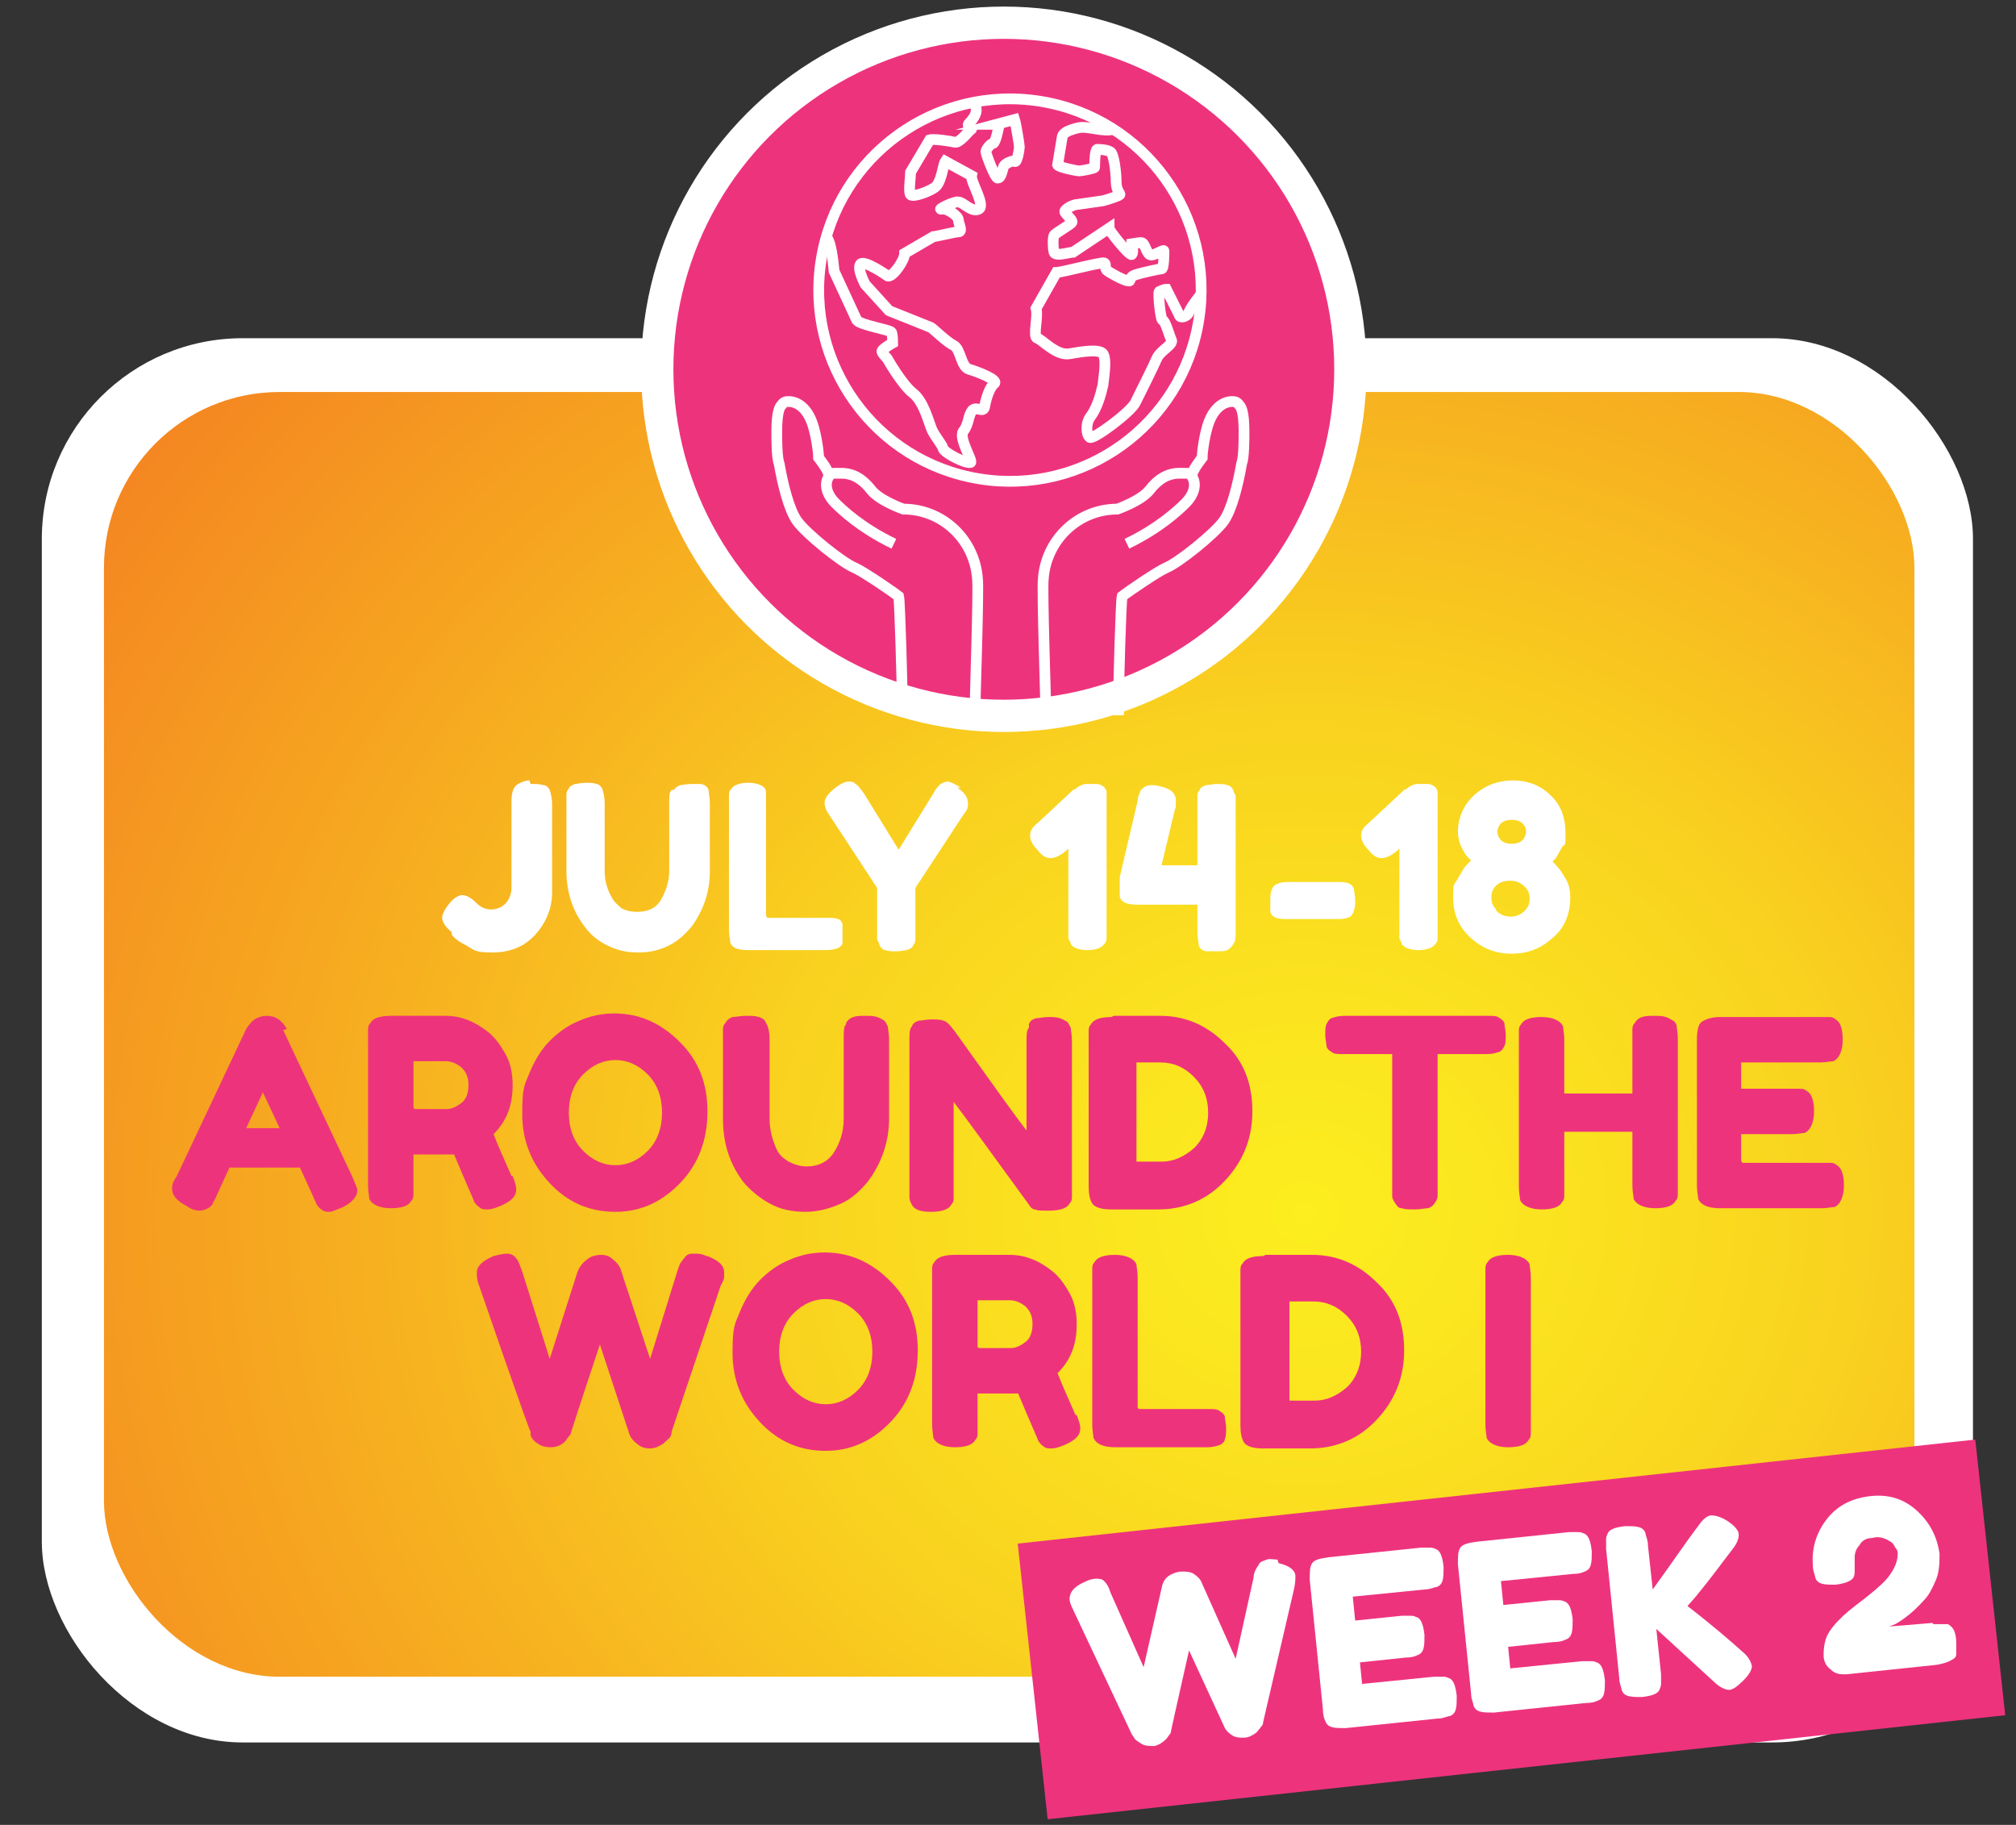 <?xml version="1.0" encoding="UTF-8"?>
<svg id="Layer_1" xmlns="http://www.w3.org/2000/svg" width="168.7" height="152.7" xmlns:xlink="http://www.w3.org/1999/xlink" version="1.1" viewBox="0 0 168.7 152.7">
  <rect x="0" y="0" width="168.7" height="152.7" fill="#333333" stroke="none"/>
  <!-- Generator: Adobe Illustrator 29.3.1, SVG Export Plug-In . SVG Version: 2.1.0 Build 151)  -->
  <defs>
    <style>
      .st0, .st1 {
        fill: none;
      }

      .st2 {
        stroke-width: 2.7px;
      }

      .st2, .st1 {
        stroke: #fff;
        stroke-miterlimit: 10;
      }

      .st2, .st3 {
        fill: #ee337d;
      }

      .st4 {
        fill: url(#radial-gradient);
      }

      .st5 {
        fill: #fff;
      }

      .st1 {
        stroke-width: .9px;
      }
    </style>
    <radialGradient id="radial-gradient" cx="177.3" cy="487.7" fx="177.3" fy="487.7" r="153.1" gradientTransform="translate(-117.6 -367.2) scale(1 .9)" gradientUnits="userSpaceOnUse">
      <stop offset="0" stop-color="#fcee1f"/>
      <stop offset=".1" stop-color="#fbe61f"/>
      <stop offset=".3" stop-color="#f9d21f"/>
      <stop offset=".5" stop-color="#f7b220"/>
      <stop offset=".8" stop-color="#f48421"/>
      <stop offset="1" stop-color="#f04e23"/>
    </radialGradient>
  </defs>
  <g>
    <rect class="st5" x="3.5" y="28.3" width="161.6" height="117.5" rx="16.8" ry="16.8"/>
    <rect class="st4" x="8.7" y="32.9" width="151.5" height="107.5" rx="14.7" ry="14.7" transform="translate(168.9 173.2) rotate(180)"/>
  </g>
  <rect class="st3" x="86.2" y="124.7" width="80.6" height="23.2" transform="translate(-14 14.5) rotate(-6.2)"/>
  <g>
    <path class="st5" d="M107,130.8c.9.2,1.4.6,1.4,1.1,0,.2,0,.5-.1,1l-2.6,11.2c0,0,0,.2-.1.3s-.2.3-.5.6c-.3.2-.6.4-1,.4-.4,0-.7,0-1-.2-.3-.2-.5-.4-.6-.6l-3-6.5c-1,4.4-1.5,6.7-1.5,6.7,0,0,0,.2-.1.3s-.2.3-.3.4c-.3.3-.6.5-1,.6-.4,0-.8,0-1.1-.2-.3-.2-.5-.3-.6-.5l-.2-.3-4.9-10.4c-.2-.4-.3-.7-.3-.9,0-.5.3-1,1.2-1.4.4-.2.7-.3,1-.3.3,0,.5,0,.7.2.2.2.4.5.5.9l2.8,6.3,1.5-6.6c.1-.6.4-1,.9-1.2.2-.1.5-.2.8-.2.3,0,.7,0,1,.2.3.2.5.4.6.6l2.9,6.5,1.5-6.8c0-.3.1-.5.2-.7s.2-.3.3-.5c.2-.2.4-.2.6-.3s.6,0,.9,0Z"/>
    <path class="st5" d="M114,140.9l6-.6c.3,0,.5,0,.7,0s.3,0,.5.1c.4.1.6.6.7,1.5,0,.9,0,1.5-.6,1.7-.2,0-.5.2-1,.2l-7.7.8c-.9,0-1.5,0-1.7-.6-.1-.2-.2-.5-.2-1l-1.1-10.8c0-.7,0-1.1.2-1.4.2-.3.7-.4,1.4-.5l7.7-.8c.3,0,.5,0,.7,0,.2,0,.3,0,.5.1.4.1.6.6.7,1.5,0,.9,0,1.5-.6,1.7-.2,0-.5.2-1,.2l-6,.6.2,2,3.9-.4c.3,0,.5,0,.7,0s.3,0,.5.1c.4.1.6.6.7,1.5,0,.9,0,1.5-.6,1.7-.2.1-.5.2-1,.2l-3.8.4.2,2Z"/>
    <path class="st5" d="M126.4,139.6l6-.6c.3,0,.5,0,.7,0,.2,0,.3,0,.5.1.4.1.6.6.7,1.5,0,.9,0,1.5-.6,1.7-.2.1-.5.2-1,.2l-7.7.8c-.9,0-1.5,0-1.7-.6,0-.2-.2-.5-.2-1l-1.1-10.8c0-.7,0-1.1.2-1.4.2-.3.7-.4,1.4-.5l7.7-.8c.3,0,.5,0,.7,0s.3,0,.5.1c.4.1.6.6.7,1.5,0,.9,0,1.5-.6,1.7-.2.1-.5.2-1,.2l-6,.6.2,2,3.9-.4c.3,0,.5,0,.7,0,.2,0,.3,0,.5.1.4.1.6.6.7,1.5,0,.9,0,1.5-.6,1.7-.2.1-.5.2-1,.2l-3.8.4.2,2Z"/>
    <path class="st5" d="M141.1,134.3c2.2,1.7,3.7,3,4.7,3.9.5.4.7.8.8,1.2,0,.3-.2.7-.7,1.2-.5.5-.9.8-1.2.8-.3,0-.8-.2-1.3-.7l-4.8-4.4.4,3.8c0,.3,0,.5,0,.7,0,.1,0,.3-.1.5-.1.4-.6.6-1.5.7-.9,0-1.5,0-1.7-.6,0-.2-.2-.5-.2-1l-1.1-10.8c0-.3,0-.5,0-.7,0-.2,0-.3.1-.5.1-.4.6-.6,1.5-.7.9,0,1.5,0,1.7.6,0,.2.2.5.2,1l.4,3.7c1.6-2.2,2.8-4,3.8-5.3.4-.6.8-.9,1.1-.9.3,0,.8.1,1.4.5.6.4.9.8.9,1.1,0,.3-.1.7-.5,1.2-.7.9-1.7,2.3-3.1,4l-.7.8Z"/>
    <path class="st5" d="M161.8,135.9c.5,0,.9,0,1.2,0,.2.1.4.3.5.5s.2.6.2,1c0,.4,0,.7,0,1,0,.3-.2.4-.4.5-.3.2-.7.3-1.2.4l-7.6.8c-.5,0-.9,0-1.3-.4-.4-.3-.6-.7-.6-1.2,0-.7.1-1.4.5-2s1-1.2,1.6-1.7c.6-.5,1.3-1,1.9-1.5.6-.5,1.2-1,1.6-1.6.4-.6.6-1.1.6-1.7,0-.1,0-.3-.2-.5-.1-.2-.2-.4-.4-.5s-.3-.2-.6-.3-.6-.1-1,0c-.4,0-.8.2-1,.6-.3.3-.4.7-.4,1v.5s0,.1,0,.1c0,.3,0,.5,0,.6,0,.1,0,.3-.1.5-.2.3-.7.5-1.5.6-.9,0-1.5,0-1.7-.6,0-.2-.2-.5-.2-1-.1-1.3.2-2.6,1.1-3.8s2.1-1.8,3.6-2c1.6-.2,2.9.2,4,1.2,1.1,1,1.7,2.2,1.9,3.6,0,.7,0,1.5-.3,2.2-.3.7-.6,1.3-1,1.7-.9,1-1.7,1.6-2.4,2l-.5.2h0c0,0,3.6-.3,3.6-.3Z"/>
  </g>
  <g>
    <path class="st3" d="M23.7,86.2l5.8,12.3c.2.5.4.9.4,1.1,0,.5-.4,1-1.2,1.4-.5.2-.9.4-1.1.4s-.5,0-.7-.2c-.2-.1-.3-.3-.4-.4,0-.1-.2-.4-.3-.7l-1.1-2.4h-5.9l-1.1,2.4c-.1.3-.3.5-.3.6s-.2.3-.4.4c-.2.1-.4.2-.7.2s-.7-.1-1.1-.4c-.8-.4-1.2-.9-1.2-1.4s.1-.6.4-1.1l5.8-12.3c.2-.3.4-.6.7-.8.3-.2.7-.3,1-.3.8,0,1.3.4,1.7,1.1ZM22,91.4l-1.4,3h2.8l-1.4-3Z"/>
    <path class="st3" d="M42.9,98.4c.2.5.3.9.3,1.1,0,.6-.4,1-1.3,1.4-.5.2-.8.3-1.1.3s-.5,0-.7-.2c-.2-.1-.3-.3-.4-.4-.1-.3-.7-1.6-1.7-4h-.7s-2.7,0-2.7,0v2.5c0,.3,0,.6,0,.8,0,.2,0,.4-.2.6-.2.4-.8.6-1.7.6s-1.6-.3-1.8-.8c0-.2-.1-.6-.1-1.1v-12.2c0-.3,0-.6,0-.8,0-.2,0-.4.2-.6.2-.4.8-.6,1.7-.6h4.6c1.3,0,2.5.5,3.6,1.4.6.5,1,1.1,1.4,1.8s.6,1.6.6,2.6c0,1.7-.5,3-1.6,4.1.3.8.8,1.9,1.5,3.5ZM34.7,92.8h2.7c.4,0,.8-.2,1.2-.5.4-.3.6-.8.6-1.5s-.2-1.1-.6-1.5c-.4-.3-.8-.5-1.3-.5h-2.7v3.9Z"/>
    <path class="st3" d="M51.4,84.8c2.1,0,3.9.8,5.5,2.4s2.3,3.5,2.3,5.8-.7,4.3-2.2,5.9c-1.5,1.6-3.3,2.5-5.5,2.5s-4-.8-5.5-2.4c-1.5-1.6-2.3-3.5-2.3-5.8s.2-2.4.6-3.4,1-2,1.7-2.7c.7-.7,1.5-1.3,2.5-1.7.9-.4,1.9-.6,2.9-.6ZM47.6,93.1c0,1.3.4,2.4,1.2,3.2.8.8,1.7,1.2,2.7,1.2s1.9-.4,2.7-1.2c.8-.8,1.2-1.9,1.2-3.2s-.4-2.4-1.2-3.2c-.8-.8-1.7-1.2-2.7-1.2s-1.9.4-2.7,1.2c-.8.8-1.2,1.9-1.2,3.2Z"/>
    <path class="st3" d="M70.8,85.6c.1-.2.3-.4.6-.5s.6-.1,1-.1.7,0,1,.1.4.2.6.3c.1.1.2.3.3.5,0,.2.1.6.1,1.1v6.6c0,1.9-.6,3.7-1.8,5.3-.6.7-1.3,1.4-2.2,1.8s-1.9.7-3,.7-2.1-.2-3-.7c-.9-.5-1.6-1.1-2.2-1.8-1.2-1.6-1.7-3.3-1.7-5.3v-6.6c0-.4,0-.6,0-.8s0-.4.2-.6c.1-.2.3-.4.6-.5.3,0,.6-.1,1.1-.1s.8,0,1.1.1.5.2.6.5c.2.3.3.8.3,1.4v6.6c0,.9.2,1.7.6,2.6.2.4.5.7,1,1,.4.2.9.4,1.5.4,1,0,1.8-.4,2.3-1.2.5-.8.8-1.7.8-2.8v-6.7c0-.6,0-1,.2-1.2Z"/>
    <path class="st3" d="M86.1,85.7c.1-.3.3-.4.6-.5.3,0,.6-.1,1-.1s.7,0,1,.1.4.2.6.3c.1.1.2.3.3.5,0,.2.1.6.1,1.1v12.2c0,.4,0,.6,0,.8s0,.4-.2.6c-.2.4-.8.6-1.7.6s-.9,0-1.2-.1c-.2,0-.4-.2-.5-.4-3.2-4.4-5.3-7.3-6.3-8.6v7.2c0,.4,0,.6,0,.8s0,.4-.2.6c-.2.4-.8.6-1.7.6s-1.4-.2-1.6-.6c-.1-.2-.2-.4-.2-.6,0-.2,0-.4,0-.8v-12.3c0-.6,0-1,.2-1.2.1-.3.3-.4.6-.5.3,0,.6-.1,1-.1s.8,0,1,.1c.2,0,.4.2.5.3,0,0,.2.2.5.6,3,4.2,5,7,6,8.3v-7.4c0-.6,0-1,.2-1.2Z"/>
    <path class="st3" d="M93.2,85h3.9c2.1,0,3.9.8,5.4,2.3,1.6,1.5,2.3,3.4,2.3,5.7s-.8,4.2-2.3,5.8c-1.5,1.6-3.4,2.4-5.6,2.4h-3.9c-.9,0-1.4-.2-1.6-.5-.2-.3-.3-.8-.3-1.4v-12.2c0-.4,0-.6,0-.8,0-.2,0-.4.2-.6.2-.4.8-.6,1.7-.6ZM99.9,96.1c.8-.8,1.2-1.8,1.2-3s-.4-2.2-1.2-3c-.8-.8-1.7-1.2-2.8-1.2h-2v8.3h2.1c1,0,1.9-.4,2.8-1.2Z"/>
    <path class="st3" d="M112.6,85h11.9c.5,0,.8,0,1,.2.2.1.4.3.4.5s.1.5.1.9,0,.7-.1.9-.2.4-.4.5c-.3.1-.6.2-1.1.2h-4.1v11.1c0,.3,0,.6,0,.7,0,.2,0,.3-.2.6-.1.2-.3.4-.6.5-.3,0-.6.1-1.1.1s-.8,0-1.1-.1c-.3,0-.4-.2-.6-.5s-.2-.4-.2-.6c0-.2,0-.4,0-.8v-11h-4.1c-.5,0-.8,0-1-.2-.2-.1-.4-.3-.4-.5s-.1-.5-.1-.9,0-.7.1-.9.2-.4.4-.5c.3-.1.6-.2,1.1-.2Z"/>
    <path class="st3" d="M136.8,85.6c.1-.2.3-.4.6-.5s.6-.1,1-.1.7,0,1,.1.4.2.6.3.2.2.3.4c0,.2.1.6.1,1.1v12.2c0,.3,0,.6,0,.8,0,.2,0,.4-.2.6-.2.4-.8.6-1.7.6s-1.6-.3-1.8-.8c0-.2-.1-.6-.1-1.1v-4.5h-5.7v4.5c0,.3,0,.6,0,.8,0,.2,0,.4-.2.6-.2.4-.8.6-1.7.6s-1.6-.3-1.8-.8c0-.2-.1-.6-.1-1.1v-12.2c0-.3,0-.6,0-.8,0-.2,0-.4.2-.6.2-.4.8-.6,1.7-.6s1.6.3,1.8.8c0,.2.1.6.1,1.1v4.5h5.7v-4.5c0-.3,0-.6,0-.8,0-.2,0-.4.2-.6Z"/>
    <path class="st3" d="M145.8,97.3h6.6c.3,0,.6,0,.7,0,.2,0,.4,0,.6.2.4.2.6.8.6,1.7s-.3,1.6-.8,1.8c-.2,0-.6.1-1.1.1h-8.5c-1,0-1.6-.3-1.8-.8,0-.2-.1-.6-.1-1.1v-12.2c0-.7.1-1.3.4-1.5s.8-.4,1.5-.4h8.4c.3,0,.6,0,.7,0,.2,0,.4,0,.6.2.4.2.6.8.6,1.7s-.3,1.6-.8,1.8c-.2,0-.6.1-1.1.1h-6.6v2.2h4.2c.3,0,.6,0,.7,0,.2,0,.4,0,.6.2.4.2.6.8.6,1.7s-.3,1.6-.8,1.8c-.2,0-.6.1-1.1.1h-4.2v2.2Z"/>
    <path class="st3" d="M59.2,105.1c1,.4,1.4.8,1.4,1.4s0,.5-.3,1.1l-4.1,12.2c0,.1,0,.2-.1.4,0,.1-.3.3-.6.6-.3.2-.7.4-1.1.4s-.8-.1-1.1-.4c-.3-.2-.5-.5-.6-.7l-2.5-7.6c-1.6,4.8-2.4,7.3-2.4,7.3s0,.2-.2.4-.2.3-.3.4c-.3.3-.7.5-1.2.5s-.8-.1-1.1-.3c-.3-.2-.5-.4-.6-.7v-.3c-.1,0-4.3-12.2-4.3-12.2-.2-.5-.2-.8-.2-1.1,0-.6.5-1,1.4-1.4.4-.1.8-.2,1.1-.2s.6.1.8.4c.2.2.3.6.5,1.1l2.3,7.3,2.3-7.2c.2-.6.6-1,1.1-1.3.2-.1.5-.2.9-.2s.7.1,1,.4c.3.2.5.5.6.7l2.5,7.6,2.3-7.4c.1-.3.2-.6.3-.7s.2-.3.4-.5c.2-.2.4-.2.7-.2s.6,0,1,.2Z"/>
    <path class="st3" d="M69,104.8c2.1,0,3.9.8,5.5,2.4s2.3,3.5,2.3,5.8-.7,4.3-2.2,5.9c-1.5,1.6-3.3,2.5-5.5,2.5s-4-.8-5.5-2.4c-1.5-1.6-2.3-3.5-2.3-5.8s.2-2.4.6-3.4,1-2,1.7-2.7c.7-.7,1.5-1.3,2.5-1.7.9-.4,1.9-.6,2.9-.6ZM65.2,113.1c0,1.3.4,2.4,1.2,3.2.8.8,1.7,1.2,2.7,1.2s1.9-.4,2.7-1.2c.8-.8,1.2-1.9,1.2-3.2s-.4-2.4-1.2-3.2c-.8-.8-1.7-1.2-2.7-1.2s-1.9.4-2.7,1.2c-.8.8-1.2,1.9-1.2,3.2Z"/>
    <path class="st3" d="M90.1,118.4c.2.5.3.9.3,1.1,0,.6-.4,1-1.3,1.4-.5.2-.8.3-1.1.3s-.5,0-.7-.2c-.2-.1-.3-.3-.4-.4-.1-.3-.7-1.6-1.7-4h-.7s-2.7,0-2.7,0v2.5c0,.3,0,.6,0,.8,0,.2,0,.4-.2.6-.2.4-.8.6-1.7.6s-1.6-.3-1.8-.8c0-.2-.1-.6-.1-1.1v-12.2c0-.3,0-.6,0-.8,0-.2,0-.4.2-.6.2-.4.8-.6,1.7-.6h4.6c1.3,0,2.5.5,3.6,1.4.6.5,1,1.1,1.4,1.8s.6,1.6.6,2.6c0,1.7-.5,3-1.6,4.1.3.8.8,1.9,1.5,3.5ZM81.9,112.8h2.7c.4,0,.8-.2,1.2-.5.4-.3.6-.8.6-1.5s-.2-1.1-.6-1.5c-.4-.3-.8-.5-1.3-.5h-2.7v3.9Z"/>
    <path class="st3" d="M95.3,117.9h5.8c.5,0,.8,0,1,.2.2.1.4.3.4.5,0,.2.1.5.1.9s0,.7-.1.9c0,.2-.2.4-.4.5-.3.1-.6.2-1.1.2h-7.7c-1,0-1.6-.3-1.8-.8,0-.2-.1-.6-.1-1.1v-12.2c0-.3,0-.6,0-.8,0-.2,0-.4.2-.6.2-.4.8-.6,1.7-.6s1.6.3,1.8.8c0,.2.1.6.1,1.1v10.9Z"/>
    <path class="st3" d="M105.9,105h3.9c2.1,0,3.9.8,5.4,2.3,1.6,1.5,2.3,3.4,2.3,5.7s-.8,4.2-2.3,5.8c-1.5,1.6-3.4,2.4-5.6,2.4h-3.9c-.9,0-1.4-.2-1.6-.5-.2-.3-.3-.8-.3-1.4v-12.2c0-.4,0-.6,0-.8,0-.2,0-.4.2-.6.2-.4.8-.6,1.7-.6ZM112.7,116.1c.8-.8,1.2-1.8,1.2-3s-.4-2.2-1.2-3c-.8-.8-1.7-1.2-2.8-1.2h-2v8.3h2.1c1,0,1.9-.4,2.8-1.2Z"/>
    <path class="st3" d="M124.3,107c0-.3,0-.6,0-.8,0-.2,0-.4.2-.6.2-.4.8-.6,1.7-.6s1.6.3,1.8.8c0,.2.1.6.1,1.1v12.2c0,.4,0,.6,0,.8s0,.4-.2.6c-.2.4-.8.6-1.7.6s-1.6-.3-1.8-.8c0-.2-.1-.6-.1-1.1v-12.2Z"/>
  </g>
  <g>
    <path class="st5" d="M44.4,65.6c.5,0,.8,0,1.1.1.2,0,.4.2.5.4.1.3.2.7.2,1.2v7.4c0,1.3-.5,2.5-1.4,3.5s-2.1,1.5-3.6,1.5-1.5-.2-2.2-.6c-.6-.3-1-.6-1.2-.9v-.2c-.6-.5-.8-.9-.8-1.2s.2-.7.6-1.2c.4-.5.8-.7,1.1-.7s.7.2,1.1.6c.4.4.8.6,1.3.6s.9-.2,1.2-.5c.3-.3.5-.8.5-1.3v-7.1c0-.8.1-1.2.4-1.5.3-.2.7-.4,1.1-.4Z"/>
    <path class="st5" d="M56.4,66.1c.1-.2.3-.3.5-.4.2,0,.5-.1.9-.1s.6,0,.8,0,.4.1.5.2.2.2.2.4c0,.2.1.5.1,1v5.7c0,1.7-.5,3.2-1.5,4.6-.5.6-1.1,1.2-1.9,1.6s-1.6.6-2.6.6-1.8-.2-2.6-.6c-.8-.4-1.4-.9-1.9-1.6-1-1.3-1.5-2.9-1.5-4.6v-5.7c0-.3,0-.5,0-.7,0-.1,0-.3.2-.5,0-.2.3-.3.5-.4.2,0,.5-.1.9-.1s.7,0,.9.1c.2,0,.4.2.5.4.1.3.2.7.2,1.2v5.7c0,.8.2,1.5.6,2.2.2.4.5.6.8.9.4.2.8.3,1.3.3.9,0,1.6-.3,2-1,.4-.7.7-1.5.7-2.4v-5.8c0-.5,0-.8.2-1Z"/>
    <path class="st5" d="M64.2,76.8h5c.4,0,.7,0,.9.1.2,0,.3.2.4.4,0,.2,0,.5,0,.8s0,.6,0,.8c0,.2-.2.3-.3.4-.2.1-.6.2-1,.2h-6.6c-.9,0-1.4-.2-1.5-.7,0-.2-.1-.5-.1-1v-10.6c0-.3,0-.5,0-.7,0-.1,0-.3.2-.5.2-.3.7-.5,1.4-.5s1.4.2,1.5.7c0,.2,0,.5,0,1v9.4Z"/>
    <path class="st5" d="M80.1,65.9c.6.4.9.8.9,1.3s-.1.6-.4,1l-4,6.1v3.6c0,.3,0,.5,0,.7,0,.1,0,.3-.2.5,0,.2-.3.3-.5.4-.2,0-.5.1-.9.1s-.7,0-.9-.1c-.2,0-.4-.2-.5-.4,0-.2-.2-.4-.2-.5,0-.1,0-.4,0-.7v-3.6l-4-6.1c-.3-.4-.4-.8-.4-1,0-.4.3-.8.8-1.2.5-.4.9-.6,1.2-.6s.4,0,.6.2c.2.1.4.4.7.8l2.9,4.7,2.9-4.7c.2-.4.4-.6.6-.8.2-.1.4-.2.6-.2s.6.2,1.1.5Z"/>
    <path class="st5" d="M89.9,66.1c.3-.3.7-.5,1-.5s.7,0,.9,0,.4.1.5.2c.1,0,.2.2.3.4,0,.2,0,.6,0,1v10.6c0,.3,0,.5,0,.7,0,.1,0,.3-.2.5-.2.3-.7.5-1.4.5s-1.2-.2-1.4-.5c0-.2-.2-.4-.2-.5,0-.2,0-.4,0-.7v-6.8l-.2.2c-.5.4-.9.6-1.3.6s-.7-.2-1.1-.7c-.4-.4-.6-.8-.6-1.2s.2-.7.7-1.1l3-2.8h0Z"/>
    <path class="st5" d="M100.4,66.1c0-.2.3-.3.5-.4.2,0,.6-.1.9-.1s.7,0,.9.1c.2,0,.4.2.5.4,0,.2.2.4.2.5,0,.2,0,.4,0,.7v10.6c0,.5,0,.9-.2,1.1-.1.2-.3.4-.5.5s-.5.1-.9.1-.6,0-.8,0-.4-.1-.5-.2-.2-.2-.2-.4c0-.2-.1-.5-.1-1v-2.3h-5c-.9,0-1.4-.2-1.5-.7,0-.2,0-.5,0-.8s0-.6,0-.8l1.5-6.4c0-.3.1-.5.2-.7,0-.2.2-.3.3-.4s.4-.2.6-.2.5,0,.8.1c.9.2,1.3.6,1.3,1.2s0,.5-.1.8c0,0,0,0,0,0l-1.1,4.6h3v-5.2c0-.3,0-.5,0-.6,0-.1,0-.3.2-.5Z"/>
    <path class="st5" d="M111.9,76.9h-4.4c-.7,0-1.1-.2-1.2-.6,0-.2,0-.5,0-.9s0-.6.1-.9.2-.4.4-.5c.2-.1.5-.2.9-.2h4.4c.7,0,1.1.2,1.2.6,0,.2.1.5.1.9s0,.6-.1.9-.2.4-.3.5c-.2.1-.5.2-.9.2Z"/>
    <path class="st5" d="M117.6,66.1c.3-.3.7-.5,1-.5s.7,0,.9,0c.2,0,.4.1.5.2.1,0,.2.2.3.4,0,.2,0,.6,0,1v10.6c0,.3,0,.5,0,.7,0,.1,0,.3-.2.5-.2.3-.7.5-1.4.5s-1.2-.2-1.4-.5c0-.2-.2-.4-.2-.5,0-.2,0-.4,0-.7v-6.8l-.2.2c-.5.4-.9.6-1.3.6s-.7-.2-1.1-.7c-.4-.4-.6-.8-.6-1.2s.2-.7.7-1.1l3-2.8h0Z"/>
    <path class="st5" d="M131.4,75.1c0,1.4-.5,2.6-1.5,3.4-1,.9-2.1,1.3-3.4,1.3s-2.4-.4-3.4-1.3c-1-.9-1.5-2-1.5-3.4s.1-1,.4-1.6c.3-.5.5-.9.7-1.1l.4-.4c0,0-.2-.2-.3-.3s-.3-.4-.5-.8-.3-.9-.3-1.3c0-1.2.5-2.3,1.4-3.1.9-.8,2-1.2,3.2-1.2s2.3.4,3.1,1.2c.9.8,1.3,1.9,1.3,3.2s0,.8-.3,1.2c-.2.4-.4.7-.5.9l-.3.3c.1,0,.2.2.4.4s.4.5.7,1c.3.5.4,1,.4,1.6ZM125.2,76.2c.3.3.7.5,1.2.5s.9-.2,1.2-.5c.3-.3.4-.6.4-1s-.1-.7-.4-1-.7-.5-1.2-.5-.9.1-1.2.4c-.3.3-.4.6-.4,1s.1.7.4,1ZM127.7,69.6c0-.3-.1-.5-.3-.7s-.5-.3-.9-.3-.7.1-.9.3-.3.5-.3.7.1.5.3.7.5.3.9.3.7-.1.9-.3.3-.5.3-.7Z"/>
  </g>
  <g>
    <circle class="st2" cx="84" cy="30.9" r="29"/>
    <circle class="st0" cx="84" cy="30.9" r="29"/>
    <g>
      <g>
        <circle class="st1" cx="84.6" cy="24.3" r="16" transform="translate(47 103.9) rotate(-80.8)"/>
        <path class="st1" d="M69.2,19.9c.3.3.5,1.7.6,2.8l1.9,4.1c.3.4,2.8.8,2.9,1s.1.9.1.9c0,0-.9.5-.9.7,0,.2.5.6.5.7,0,0,1.2,2.1,2.1,2.8.9.7,1.3,2.4,1.6,3.1.3.6.9,1.3.9,1.5.1.4,1.9,1.3,2.3,1.2.3,0-1-2-.6-2.6.5-.6.4-1.4.8-1.8.4-.3.9.3,1-.3.1-.6.4-1.6.8-1.9.4-.3-1.4-1-2.1-1.2s-.7-1.7-1.3-2c-.6-.3-1.6-1.3-1.9-1.5l-3.5-1.4-2-2.2s-.7-1.3-.4-1.7c.3-.4,2.3,1,2.3,1,.4.1,1.4-1.3,1.4-1.9l2.4-1.4c.2,0,1.8-.4,2.1-.4.4,0,0-.7,0-1s-.9-1-1.4-.9,1.1-.7,1.4-.6c.4,0,1.1.9,1.7.6.6-.3-.7-2.3-.6-2.8l-2.2-1.2c-.2.3-.3,1.8-.9,2.2s-1.8.8-2,.6c-.2-.2,0-1.5,0-1.9l1.6-2.7c.3-.1,1.7.1,2.1.2s1.2-1,1.4-1.1c.1-.1-.5-.2-.2-.5.3-.3.9-1,.4-1.6"/>
        <path class="st1" d="M83.6,10.4c0,.2-.3,1.6-.5,1.6-.2,0-.6.5-.6.7,0,.2.8,2.3,1,2.2.3,0,.4-.8.5-1,.1-.2.7-.5.9-.4.2.2.4-1,.4-1.2,0-.2-.3-2-.4-2.3l-1.5.4Z"/>
        <path class="st1" d="M93.2,10.8c-.8.3-2.2-.3-3-.1s-1.2.4-1.3.7l-.4,2.4c.1.2,1.6.5,1.8.5.2,0,1.3-.2,1.3-.3s0-1.4.2-1.5c.1,0,.8,0,1.1.2.3.1.5,1.7.5,2.5,0,.8.4,1,.3,1.1-.1.1-1,.4-1.4.5l-2.1.3c-.4,0-1.1.4-1.1.6,0,.2.7.7.6.9-.1.2-1.4.9-1.5,1.1-.1.2-.1,1,0,1.4s1.3,0,1.6,0l3-2c0,.2,1.7,2.3,1.9,2.2.2-.2,0-.8,0-.9,0,0,.6-.1.8-.1.3,0,.4.8.7,1s1.2-.5,1.2-.3c0,.2,0,1.5-.2,1.5-.2,0-1.6.3-2.2.5-.6.2-.3.6-.6.5-.3,0-1.6-.7-1.8-.9-.2-.3,0-.5-.2-.6s-3.6.8-4,.8l-1.7,3c.2.7-.3,2.4.1,2.5.4.1,1.6,1.5,2.7,1.3,1.1-.2,2.5-.4,2.8,0,.3.5.1,1.7,0,2.6-.2.9-.5,1.9-1,2.6-.5.6-.4,1.6-.1,1.8s3.4-2.1,3.8-2.9,1.5-3,1.8-3.7c.3-.7,1.5-1.2,1.2-1.6-.1-.2-.5-1.6-.7-1.6s-.4-2.3-.3-2.4c0,0,.4-.2.6-.2l1.1,2.2c0,.2.6.2.8-.3.2-.5,1.1-1.6,1.1-1.6"/>
      </g>
      <path class="st1" d="M74.8,45.5c-2.7-1.3-4.3-2.8-4.9-3.4-.7-.7-1-1.6-.5-2.3-.2-.6-.6-1.1-.9-1.5,0-.5-.2-1.9-.5-2.8-.5-1.5-1.4-1.9-2-1.9h0s0,0,0,0h0c-.2,0-.4,0-.6.3-.1.1-.4.4-.4,2.2,0,.7,0,2.2.2,2.7h0c.3,1.7.8,3.8,1.5,4.8.8,1.1,3.8,3.5,4.8,3.9.7.3,3.2,2,3.7,2.4.1.4.3,7.5.3,8.9v.6s.6,0,.6,0h5.5v-.6c0-.4.3-9.4.2-10.3-.2-3.3-2.9-5.9-6.2-5.9,0,0-2-.7-2.7-1.6-.7-.9-1.5-1.4-2.5-1.4s-.8,0-1.1.2"/>
      <path class="st1" d="M94.3,45.5c2.7-1.3,4.3-2.8,4.9-3.4.7-.7,1-1.6.5-2.3.2-.6.6-1.1.9-1.5,0-.5.2-1.9.5-2.8.5-1.5,1.4-1.9,2-1.9h0s0,0,0,0h0c.2,0,.4,0,.6.3.1.1.4.4.4,2.2,0,.7,0,2.2-.2,2.7h0c-.3,1.7-.8,3.8-1.5,4.8-.8,1.1-3.8,3.5-4.8,3.9-.7.3-3.2,2-3.7,2.4-.1.4-.3,7.5-.3,8.9v.6s-.6,0-.6,0h-5.5v-.6c0-.4-.3-9.4-.2-10.3.2-3.3,2.9-5.9,6.2-5.9,0,0,2-.7,2.7-1.6.7-.9,1.5-1.4,2.5-1.4s.8,0,1.1.2"/>
    </g>
  </g>
</svg>